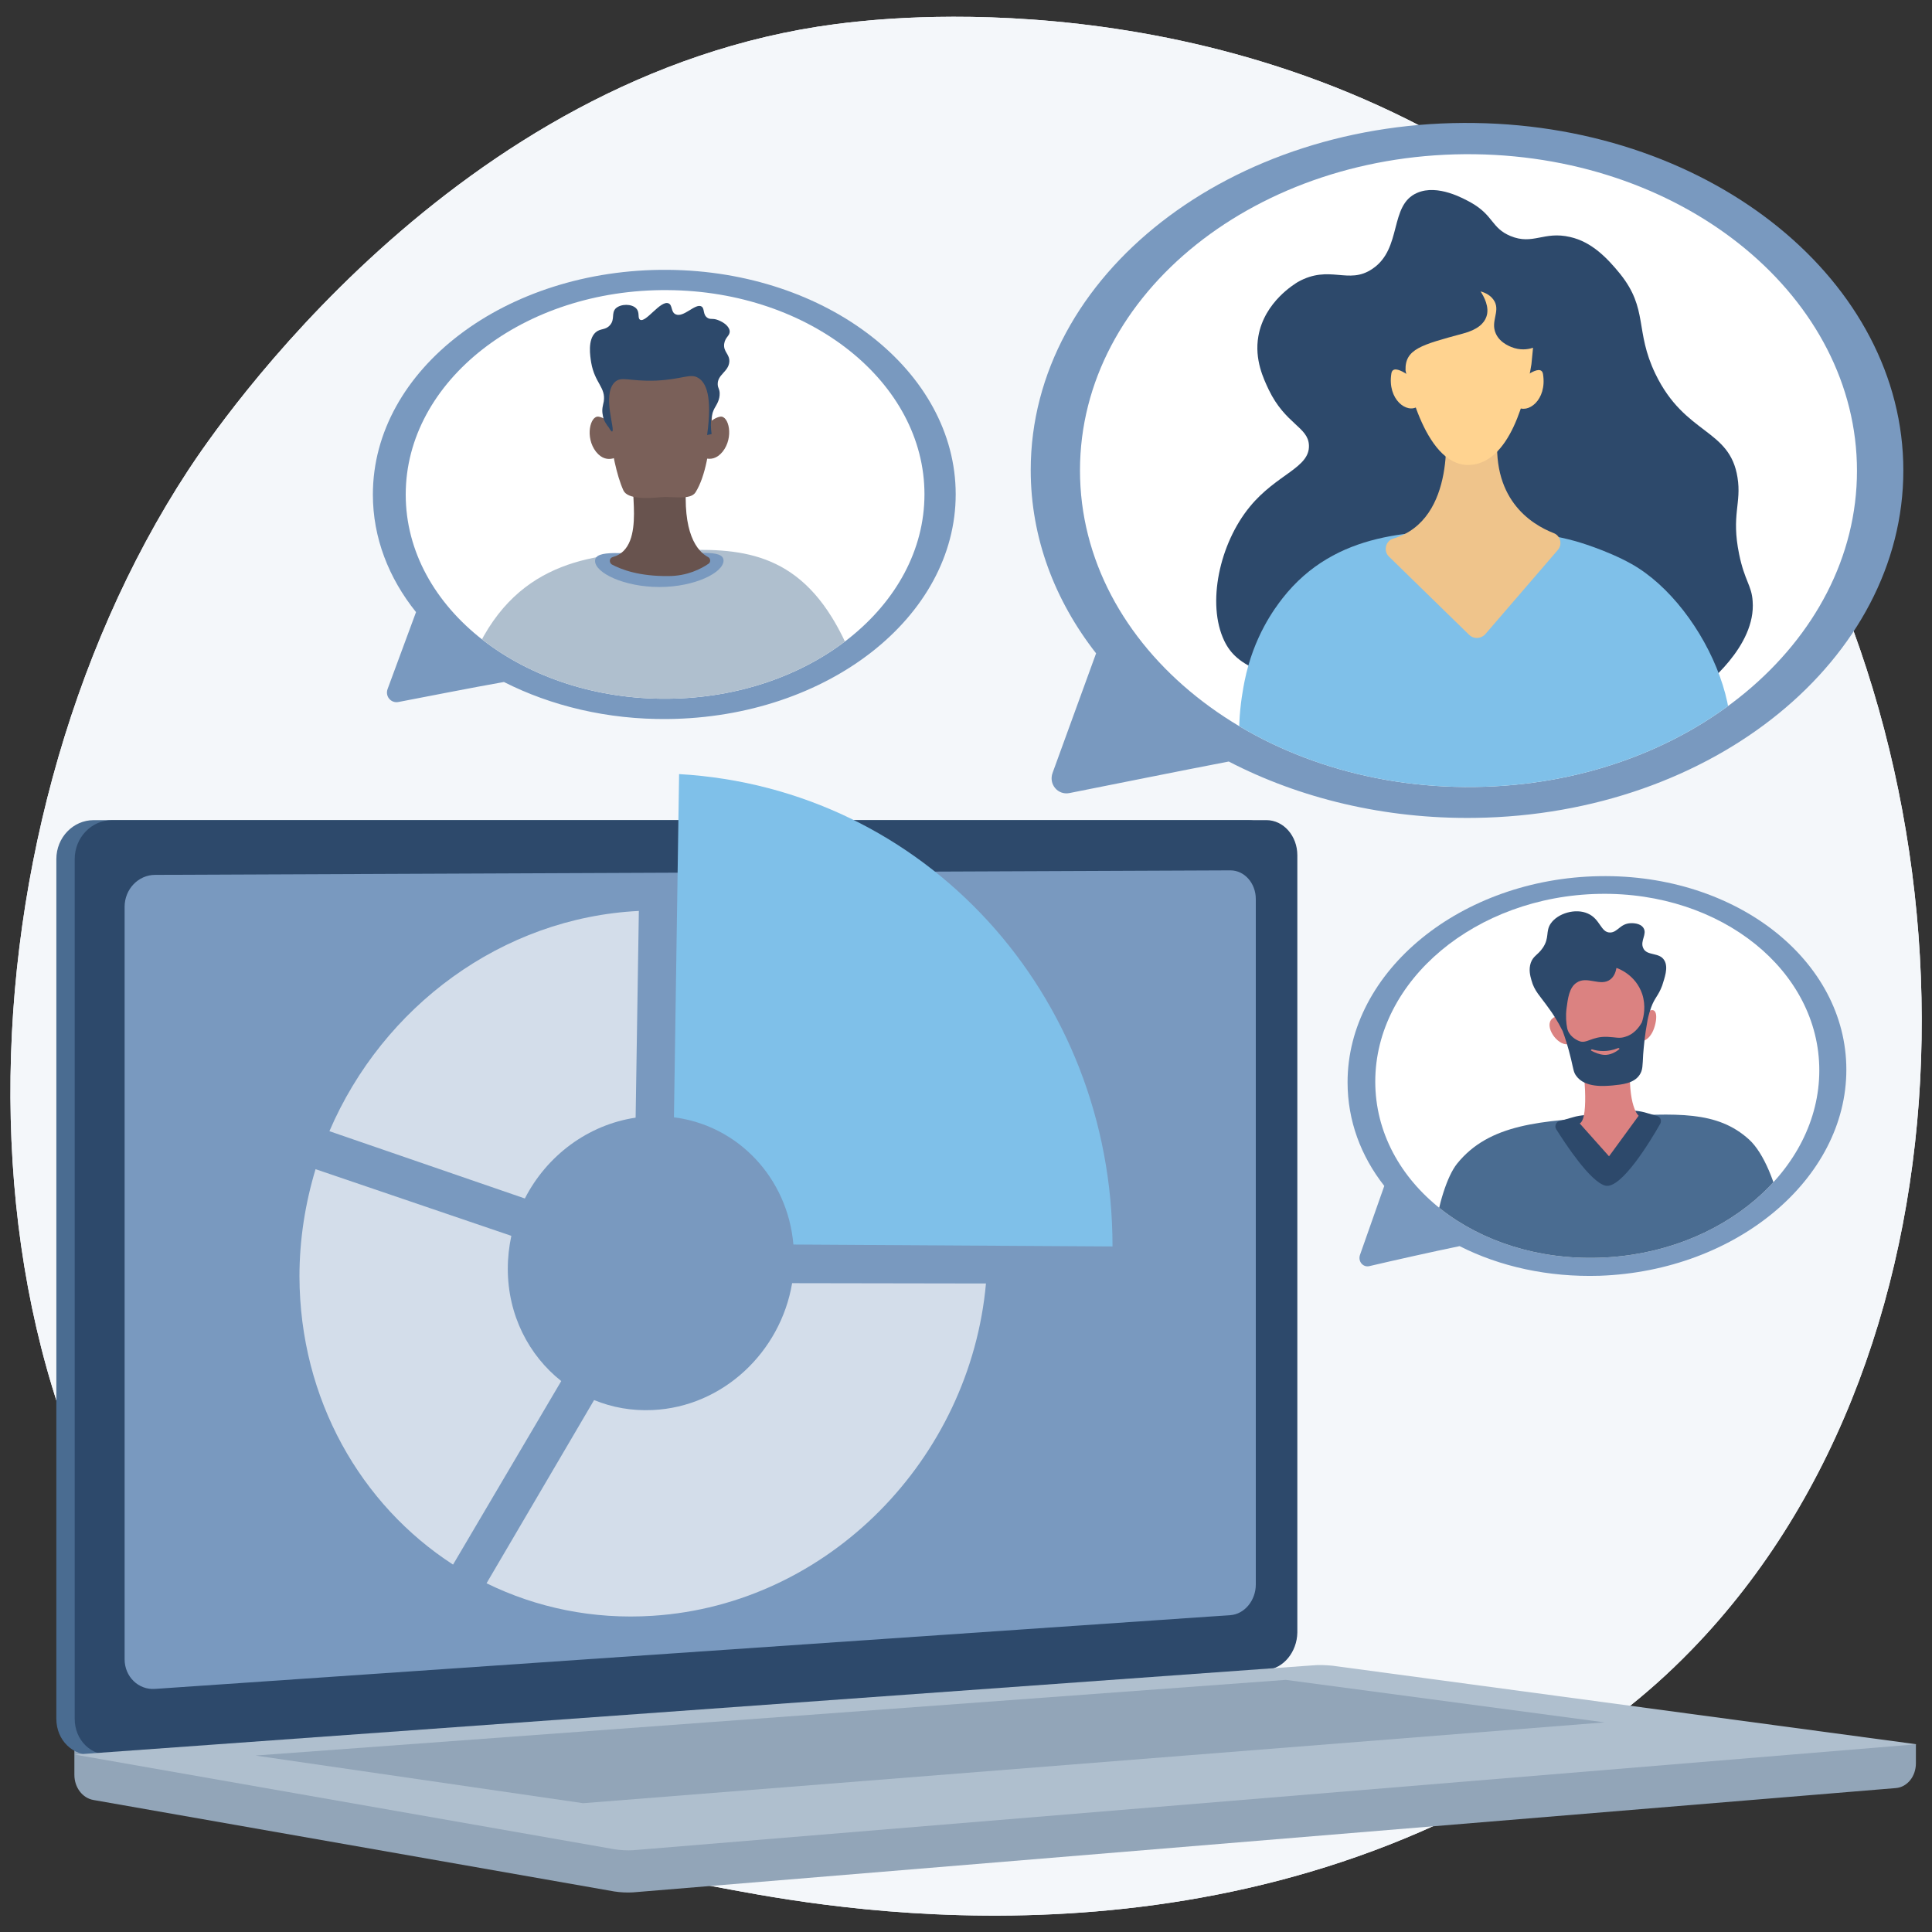 <?xml version="1.0" encoding="utf-8"?>
<!-- Generator: Adobe Illustrator 25.2.1, SVG Export Plug-In . SVG Version: 6.00 Build 0)  -->
<svg version="1.1" id="Layer_1" xmlns="http://www.w3.org/2000/svg" xmlns:xlink="http://www.w3.org/1999/xlink" x="0px" y="0px"
	 viewBox="0 0 600 600" style="enable-background:new 0 0 600 600;" xml:space="preserve">
<rect x="0" y="0" width="600" height="600" fill="#333333" stroke="none"/>
<style type="text/css">
	.st0{fill:#F4F7FA;}
	.st1{opacity:0.5;}
	.st2{fill:#FCFDFE;}
	.st3{fill:#92A5B8;}
	.st4{fill:#4A6C91;}
	.st5{fill:#2D496B;}
	.st6{fill:#7999BF;}
	.st7{fill:#FFFFFF;}
	.st8{fill:#AFBFCE;}
	.st9{opacity:0.67;}
	.st10{fill:#7FC0E9;}
	.st11{clip-path:url(#SVGID_2_);}
	.st12{fill:#EFC48B;}
	.st13{fill:#FFD390;}
	.st14{clip-path:url(#SVGID_4_);}
	.st15{fill:#68534E;}
	.st16{fill:#7A6059;}
	.st17{clip-path:url(#SVGID_6_);}
	.st18{fill:#DB8281;}
</style>
<g>
	<path class="st0" d="M525.4,512.3c-15.4,15.9-29.3,25.3-39.9,32.4c-103.2,68.9-221.2,49.1-257.7,42.3
		c-58.9-11-108.5-18.7-151.2-57.2c-97-87.6-92.3-270.5-18.2-383.7c8.8-13.4,82.8-123.1,201-138.6c2.9-0.4,5.1-0.6,6.9-0.8
		C284.6,4.8,398-5.5,490.4,72c13.3,11,34.6,31,54.4,61.5C617,245,617.2,417.7,525.4,512.3z"/>
	<path class="st0" d="M525.4,512.3c-15.4,15.9-29.3,25.3-39.9,32.4c-103.2,68.9-221.2,49.1-257.7,42.3
		c-58.9-11-108.5-18.7-151.2-57.2c-97-87.6-92.3-270.5-18.2-383.7c8.8-13.4,82.8-123.1,201-138.6c2.9-0.4,5.1-0.6,6.9-0.8
		C284.6,4.8,398-5.5,490.4,72c13.3,11,34.6,31,54.4,61.5C617,245,617.2,417.7,525.4,512.3z"/>
	<g>
		<g>
			<g>
				<g>
					<g>
						<g class="st1">
							<g>
								<path class="st2" d="M388.7,541.9l0.9-0.4c-5.6-14-12.5-26.1-21.2-37.1c-4.4-5.6-9.4-10-15.5-14.9l-0.6,0.7
									c6,4.9,11,9.2,15.4,14.8C376.2,516,383.1,528,388.7,541.9z"/>
							</g>
						</g>
					</g>
				</g>
			</g>
		</g>
	</g>
	<g>
		<g>
			<path class="st3" d="M595.1,541.7l-572-4.9v14.4c0,3.9,2.5,7.2,5.9,7.8l161.7,28.4c1.9,0.3,3.9,0.4,5.8,0.3l392.3-32.4
				c3.5-0.3,6.2-3.6,6.2-7.7v-5.9L595.1,541.7L595.1,541.7z"/>
			<g>
				<path class="st4" d="M387.6,518.6L29.1,545c-6.4,0.5-11.6-4.5-11.6-11.2v-267c0-6.7,5.2-12.1,11.6-12.1h358.5
					c5.3,0,9.6,4.9,9.6,10.9V507C397.1,513,392.9,518.2,387.6,518.6z"/>
				<path class="st5" d="M393.3,518.6L34.8,545c-6.4,0.5-11.6-4.5-11.6-11.2v-267c0-6.7,5.2-12.1,11.6-12.1h358.5
					c5.3,0,9.6,4.9,9.6,10.9V507C402.8,513,398.6,518.2,393.3,518.6z"/>
				<path class="st6" d="M382.1,501.6L48.2,524.5c-5.2,0.4-9.5-3.8-9.5-9.2V281.6c0-5.4,4.2-9.9,9.5-9.9l333.9-1.4
					c4.4,0,7.9,4,7.9,8.9v212.9C390,497,386.5,501.3,382.1,501.6z"/>
				<path class="st7" d="M226.7,262.1c0,2.5-1.8,4.5-4.1,4.5s-4.1-2-4.1-4.5s1.9-4.5,4.1-4.5C224.9,257.6,226.7,259.6,226.7,262.1z"
					/>
			</g>
			<path class="st8" d="M407.6,517.2L23.2,544.9l167.6,29.4c1.9,0.3,3.9,0.4,5.8,0.3l398.6-32.9l-181.4-24.4
				C411.7,517.1,409.6,517,407.6,517.2z"/>
			<polygon class="st3" points="79.3,545.2 399.3,521.7 498.3,534.9 181.1,560 			"/>
		</g>
	</g>
	<g>
		<g class="st9">
			<path class="st7" d="M163,372.2c6.8-13.3,19.6-22.9,34.4-25.1l1-64.2c-42.5,2.1-79.5,29.7-96.1,68.4L163,372.2z"/>
			<path class="st7" d="M246,398.5c-3.6,21.4-21.5,38.4-43.3,39.4c-6.5,0.3-12.6-0.8-18.2-3.1l-33.4,56.9
				c15.5,7.6,33.1,11.3,51.6,10.1c54.7-3.5,98.6-48.8,103.5-103.2L246,398.5z"/>
			<path class="st7" d="M140.7,485.9l33.6-57c-10.1-8-16.6-20.5-16.6-34.9c0-3.5,0.4-6.9,1.1-10.2L98,363.1c-3.2,10.6-5,21.8-5,33.3
				C93.1,434.6,112.1,467.4,140.7,485.9z"/>
		</g>
		<g>
			<path class="st10" d="M209.3,347c19.9,2.5,35.3,18.8,37.1,39.5l99.1,0.6V387c0-78.3-58.4-142.2-134.6-146.6L209.3,347z"/>
		</g>
	</g>
	<g>
		<path class="st6" d="M340.4,202.9c-12.9-16.5-20.3-36-20.3-56.9c0-60.7,62.4-109,138-107.8c74,1.1,133,49.4,133,107.9
			s-59,106.9-133,107.9c-28.1,0.4-54.5-6.1-76.5-17.5c-14.6,2.8-37.4,7.4-49.5,9.8c-3.6,0.7-6.5-2.8-5.2-6.3L340.4,202.9z"/>
		<g>
			<g>
				<path id="SVGID_12_" class="st7" d="M576.7,146.2c0,53.4-52.7,97.4-118.7,98.2c-67.2,0.9-122.6-43.1-122.6-98.3
					S390.8,47,458,47.9C524.1,48.8,576.7,92.8,576.7,146.2z"/>
			</g>
			<g>
				<g>
					<defs>
						<path id="SVGID_1_" d="M576.7,146.2c0,53.4-52.7,97.4-118.7,98.2c-67.2,0.9-122.6-43.1-122.6-98.3S390.8,47,458,47.9
							C524.1,48.8,576.7,92.8,576.7,146.2z"/>
					</defs>
					<clipPath id="SVGID_2_">
						<use xlink:href="#SVGID_1_"  style="overflow:visible;"/>
					</clipPath>
					<g class="st11">
						<g>
							<path class="st5" d="M429.3,217.1c-37.1-5.9-45.3-10.2-49.1-18.1c-5.5-11.5-1.5-30.2,8-41.7c8.3-10.1,18.6-12,18.3-19
								c-0.2-5.7-7.3-6.5-12.5-17.3c-1.5-3.2-4.5-9.3-3.2-16.6c1.9-10.8,11.5-16.3,12.2-16.8c10-5.6,15.7,1,23.2-4.1
								c9.4-6.3,5.1-19.8,13.9-23.6c6.4-2.8,14.5,1.8,16.7,3c7.1,4,6.3,7.9,12.3,10.4c7,2.9,10.3-1.6,18.5,0.3
								c6.7,1.5,11.5,6.5,15.5,11.4c8.9,11.1,4.5,17.6,11,31.1c9.2,19.1,23.1,16.9,25.5,32.2c1.3,8-2,11.6,0.5,23.8
								c1.7,8.3,3.9,9.7,4.2,14.6c1.1,14-14.7,26.3-17.7,28.5C507.8,229.3,481.6,225.5,429.3,217.1z"/>
						</g>
						<path class="st10" d="M388,243c-5.6-10.8-2.2-27.8-1.5-31.4c2.8-14,9.4-22.7,11.8-25.8c16.5-21.1,41.5-21,60.4-20.9
							c9.3,0.1,18.9-0.1,30.7,3.2c0,0,9.3,2.6,17.2,7c23.5,13.1,42.1,55.9,23.1,72.2c-12.1,10.4-24.5-2.7-78.3,3.9
							c-21.6,2.7-44.5,7.1-58-2.1C391.1,247.6,389.4,245.6,388,243z"/>
						<path class="st12" d="M448.8,131.6c0,0,4,29.8-16.2,35.7c-2.3,0.7-3,3.8-1.3,5.5l24.9,24.3c1.5,1.5,3.9,1.3,5.2-0.3l22.4-26
							c1.5-1.7,0.8-4.4-1.2-5.2c-7.2-2.8-20-10.8-17.3-32.5L448.8,131.6z"/>
						<path class="st13" d="M436.5,115c0,0.3,5.4,29.4,19.4,29.4c13.1,0,18.1-21.3,19.7-31.3c0.2-1.7,0.3-3.4,0.5-5.1
							c-0.9,0.3-3.1,0.9-5.8,0.1c-0.6-0.2-4.4-1.3-5.8-4.6c-1.6-3.7,1.3-6.6-0.3-9.8c-1-1.9-2.9-2.8-4.4-3.2c1,1.5,2.9,4.9,1.8,7.9
							c-0.7,2-2.7,4-7.3,5.2C441.4,107.1,436.3,108.4,436.5,115z"/>
						<path class="st13" d="M439.9,118.5c0,0-7.2-6.4-7.8-2.5c-1.3,8.1,4.9,12.6,8.2,10.2C443.6,123.8,439.9,118.5,439.9,118.5z"/>
						<path class="st13" d="M471.5,118.6c0,0,7.1-6.3,7.7-2.4c1.3,8.1-4.8,12.5-8.1,10.1C467.8,123.9,471.5,118.6,471.5,118.6z"/>
					</g>
				</g>
			</g>
		</g>
	</g>
	<g>
		<path class="st6" d="M129.2,190.1c-8.5-10.6-13.4-23.1-13.4-36.5c0-39,41.3-70.2,91.6-69.8c49.6,0.4,89.4,31.6,89.4,69.7
			s-39.8,69.3-89.4,69.8c-18.8,0.2-36.3-4.1-50.9-11.5c-9.7,1.7-24.8,4.7-32.7,6.2c-2.4,0.5-4.3-1.8-3.4-4.1L129.2,190.1z"/>
		<g>
			<g>
				<path id="SVGID_22_" class="st7" d="M287.1,153.5c0,34.7-35.5,63.1-79.7,63.5c-44.8,0.4-81.4-28-81.4-63.4s36.7-63.9,81.4-63.5
					C251.6,90.4,287.1,118.8,287.1,153.5z"/>
			</g>
			<g>
				<g>
					<defs>
						<path id="SVGID_3_" d="M287.1,153.5c0,34.7-35.5,63.1-79.7,63.5c-44.8,0.4-81.4-28-81.4-63.4s36.7-63.9,81.4-63.5
							C251.6,90.4,287.1,118.8,287.1,153.5z"/>
					</defs>
					<clipPath id="SVGID_4_">
						<use xlink:href="#SVGID_3_"  style="overflow:visible;"/>
					</clipPath>
					<g class="st14">
						<path class="st8" d="M140.8,249c-5.2-13.6,2.2-36.1,6.8-46.3c13.5-29.6,38.3-30.7,58.4-31.6c19.7-0.9,38.6-1.7,52.4,20.7
							c9,14.6,17.2,41.3,11.7,55.6c-5.8,15.1-21.9,3.7-60.5,4C166.8,251.7,147.4,266,140.8,249z"/>
						<path class="st6" d="M224.7,174.1c0,3.7-8.9,8.2-19.9,8.2s-20-4.4-20-8.1c0-3.7,9-2.1,20-2.1
							C215.8,172.1,224.7,170.4,224.7,174.1z"/>
						<path class="st15" d="M197.4,148.4c-3,0,4,21.6-7.1,24.6c-1.1,0.3-1.2,1.7-0.3,2.3c3,1.6,8.5,3.7,17.6,3.6
							c5.9,0,10.2-2.3,12.4-3.8c0.8-0.5,0.7-1.7-0.1-2.1c-3.4-1.8-8.1-7.4-6.7-24L197.4,148.4z"/>
						<path class="st16" d="M188.2,122.5c0,0.3,1,20,5.4,29.8c1.3,2.8,7.6,2.5,11.7,2.1c3.6-0.3,9.1,1,10.7-1.5
							c6.3-10,5.2-34.7,5.2-34.7s-3.2-8.2-16.5-8.1C191.5,110.4,188.2,122.5,188.2,122.5z"/>
						<path class="st16" d="M191.3,133.1c0,0-2.8-3.3-5.4-3.7c-2.6-0.4-4.3,6.4-0.8,10.9c3.6,4.5,7.7,0.8,7.7,0.8L191.3,133.1z"/>
						<path class="st16" d="M218.3,133.1c0,0,2.8-3.3,5.4-3.7c2.6-0.4,4.3,6.4,0.7,10.9c-3.6,4.4-7.7,0.8-7.7,0.8L218.3,133.1z"/>
						<path class="st5" d="M189.1,132.8c0.4,0.7,0.8,1.3,1,1.2c1.1-0.3-3.2-11.4,0.8-15.3c2.1-2,4.4-0.2,12.8-0.5
							c8.5-0.4,10.7-2.4,13.2-0.8c2.3,1.4,4.4,5.5,2.7,17.7c0.5-0.1,1-0.2,1.4-0.3c-0.6-4,0.1-6.5,0.9-8c0.6-1.1,1.7-2.6,1.6-4.8
							c-0.1-1.3-0.5-1.4-0.6-2.5c-0.2-3.2,3.4-4,3.6-7.2c0.1-2.4-1.9-3-1.6-5.5c0.3-2.2,1.9-2.5,1.7-4.1c-0.3-1.7-2.4-2.9-3.9-3.4
							s-2.1,0-3-0.6c-1.5-1-0.8-2.8-1.8-3.5c-1.9-1.2-5.6,3.6-8.1,2.4c-1.5-0.7-0.9-2.9-2.2-3.4c-2.5-1-7,6.1-8.8,5.1
							c-0.9-0.5,0-2.2-1.2-3.5c-1.4-1.5-4.8-1.5-6.4,0c-1.4,1.5-0.2,3.3-1.7,5.1c-1.4,1.7-3,1-4.5,2.3c-2.6,2.3-1.7,7.5-1.4,9.4
							c1.1,6.4,4.6,7.7,3.9,12.1c-0.2,1.1-0.7,2.4-0.3,4.2C187.4,130.6,188.4,131.9,189.1,132.8z"/>
					</g>
				</g>
			</g>
		</g>
	</g>
	<g>
		<path class="st6" d="M429.9,368.3c-7.3-9.3-11.4-20.3-11.4-32.2c0-34.6,35.3-63.3,78.3-64c42.5-0.7,76.6,26.2,76.6,60.1
			s-34.1,62.5-76.6,64c-16.1,0.5-31.1-2.9-43.5-9.2c-8.3,1.7-21.2,4.6-28,6.2c-2,0.5-3.7-1.5-2.9-3.6L429.9,368.3z"/>
		<g>
			<g>
				<path id="SVGID_33_" class="st7" d="M565,332.4c0,30.9-30.4,57-68.3,58.2c-38.3,1.3-69.6-23.2-69.6-54.7s31.3-57.6,69.6-58.3
					C534.6,276.9,565,301.5,565,332.4z"/>
			</g>
			<g>
				<g>
					<defs>
						<path id="SVGID_5_" d="M565,332.4c0,30.9-30.4,57-68.3,58.2c-38.3,1.3-69.6-23.2-69.6-54.7s31.3-57.6,69.6-58.3
							C534.6,276.9,565,301.5,565,332.4z"/>
					</defs>
					<clipPath id="SVGID_6_">
						<use xlink:href="#SVGID_5_"  style="overflow:visible;"/>
					</clipPath>
					<g class="st17">
						<path class="st4" d="M501.7,405.1c-36.1,1.6-48.8,7-54.6-1c-5.3-7.4-0.9-34.8,5.4-42.7c10-12.4,26-13.4,47.9-14.6
							c20.4-1.1,32.9-1.9,42.8,7.1c9.2,8.4,15,37.9,9.3,46.3C547.2,408.1,535.9,403.6,501.7,405.1z"/>
						<path class="st5" d="M488.4,347l-4.2,1.2c-1,0.3-1.5,1.6-0.9,2.5c2.9,4.6,10.5,16.2,15.2,17.5c4.9,1.3,14.1-13.9,17.1-19.2
							c0.5-0.9,0.1-2.1-0.9-2.4l-3.1-0.9c-2.5-0.8-5.2-1-7.8-0.7l-11.5,1.3C491,346.4,489.7,346.6,488.4,347z"/>
						<path class="st18" d="M491.5,329.7c0,0,2.3,17.5-0.9,19.2l9.1,10.2l9.2-12.6c0,0-3.5-2.7-2.6-17.2L491.5,329.7z"/>
						<path class="st18" d="M486.2,304.8c-0.3,0.5-4.6,22.7,10.2,24.6c14.8,1.9,15.4-14.3,15.2-21.2c-0.2-6.9-6.9-9.3-10.8-9.7
							C496.9,298.1,487.3,303.1,486.2,304.8z"/>
						<path class="st18" d="M485.3,317.7c0,0-0.7-3.6-3.3-1.3c-2.5,2.3,1.5,8.2,4.8,7.9L485.3,317.7z"/>
						<path class="st18" d="M511.1,314.6c-0.4,0.3-1.6,8.8-1.6,8.8s2.1,0.2,3.7-2.9C514.7,317.5,515.4,311.4,511.1,314.6z"/>
						<path class="st5" d="M516.9,298.3c-1.5-2.7-5.5-1.3-6.6-3.9c-1-2.2,1.3-4.3,0.1-6.2c-1-1.6-3.5-1.5-3.9-1.5
							c-3.4,0.1-4.1,2.9-6.5,2.9c-2.9,0-3-4.2-6.9-5.9c-3.8-1.7-9.3-0.1-11.5,3.1c-1.7,2.5-0.3,4.4-2.5,7.6
							c-1.6,2.3-2.9,2.4-3.7,4.6c-0.7,2.1-0.2,4,0.2,5.4c0.9,3.4,2.7,4.9,5.3,8.6c1.2,1.6,2.8,4,4.4,7.2c0.7,1.9,1.7,4.9,2.6,8.7
							c0.8,3.4,0.8,4.1,1.6,5.2c2.7,3.8,8.8,3.2,11.3,3c2.9-0.3,6.6-0.6,8.4-3.3c1-1.5,0.9-2.8,1.1-6.3c0.2-2.5,0.5-6,1.3-10.3
							c0,0,0.3-2,1.2-4.4c1.1-3,2.2-3.5,3.4-6.7C516.9,303.8,518.2,300.5,516.9,298.3z M504.7,322c-1.8,0.6-3,0.1-5.5,0
							c-4.9-0.2-6.5,2.3-8.8,1.3c-1-0.4-3.2-1.6-3.7-4c-0.3-1.5-0.5-3.7-0.2-6.1c0.4-3,0.8-6.5,3.1-8c3.3-2.3,7.5,1.4,10.6-1.1
							c1.2-1,1.6-2.4,1.8-3.5c0.7,0.2,6,2.2,8,8.1c1.2,3.7,0.5,7-0.1,8.8C508.9,319.3,507.2,321.3,504.7,322z"/>
						<path class="st18" d="M494.5,325.9c1.9,0.6,4.8,0.9,8-0.4c0.3-0.1,0.6,0.2,0.3,0.4c-1.1,0.9-2.8,1.8-4.6,1.7
							c-1.5-0.1-2.9-0.7-4-1.3C493.9,326.2,494.2,325.8,494.5,325.9z"/>
					</g>
				</g>
			</g>
		</g>
	</g>
</g>
</svg>

